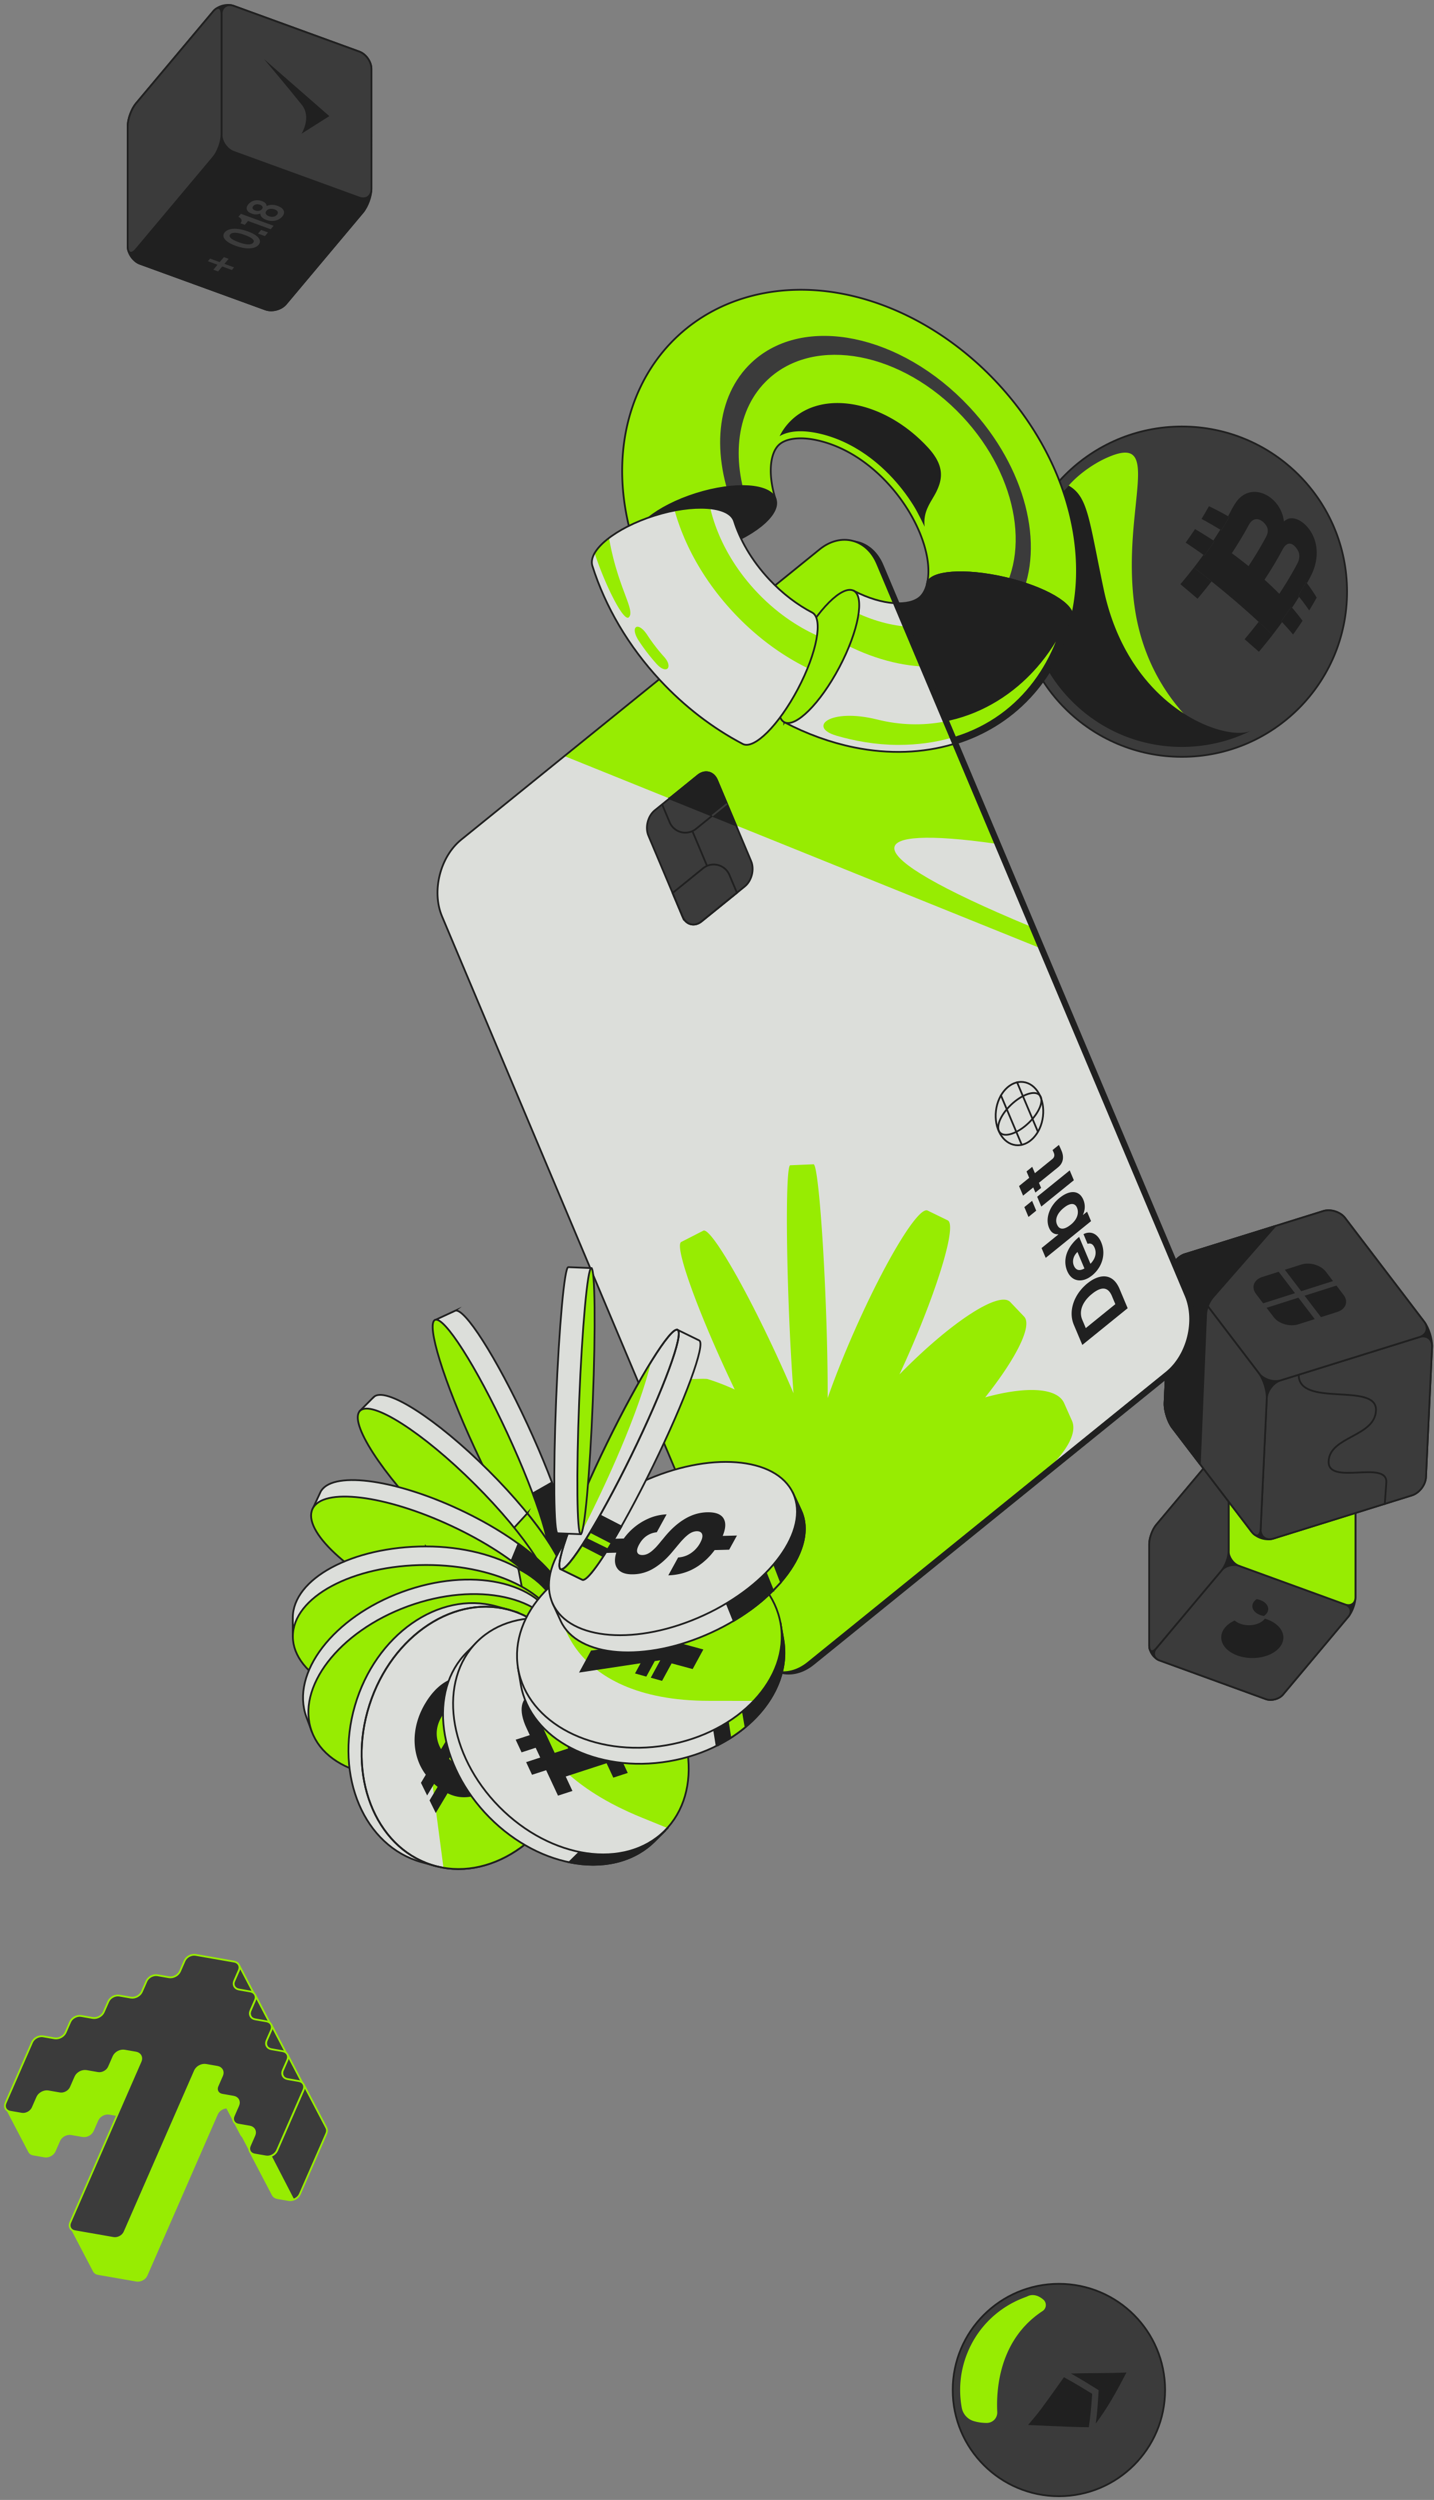 <svg xmlns="http://www.w3.org/2000/svg" width="292" height="509" fill="none"><rect width="100%" height="100%" fill="#808080" stroke="none"/><path fill="#3B3B3B" stroke="#202020" stroke-linecap="round" stroke-linejoin="round" stroke-width=".364" d="M274.293 120.469c0-18.572-15.055-33.627-33.627-33.627-18.572 0-33.627 15.055-33.627 33.627 0 18.571 15.055 33.627 33.627 33.627 18.572 0 33.627-15.056 33.627-33.627Z"/><path fill="#97EC02" d="M230.976 123.153c-2.621-19.87 6.36-35.43-5.821-29.848-2.239 1.026-5.035 2.865-7.164 5.136-12.039 12.844-11.388 33.016 1.456 45.055a31.737 31.737 0 0 0 14.234 7.706c4.729.688 10.095.798 14.107-.058 0 0-14.209-8.293-16.808-27.991h-.004Z"/><path fill="#202020" d="M217.603 98.856c-11.94 12.738-11.293 32.743 1.445 44.68 9.924 9.301 24.253 10.961 35.746 5.22v-.003c-4.816 2.384-24.879-4.114-30.07-28.851-3.022-14.398-3.171-18.741-7.121-21.046Zm42.897 22.046a68.355 68.355 0 0 0-3.011-2.869 73.215 73.215 0 0 0 3.728-6.247c1.46-2.566 3.072.095 3.258.728.295 1.009-.113 1.843-.309 2.243a72.99 72.99 0 0 1-3.67 6.145m-6.262-5.643a90.506 90.506 0 0 0-3.407-2.617 74.017 74.017 0 0 0 3.502-5.832c1.416-2.439 3.535-.233 3.768.79.175.761-.131 1.383-.295 1.718a74.953 74.953 0 0 1-3.568 5.945m-3.378-11.631c-.251.484-.513.979-.786 1.478.072.043.149.083.222.127a68.8 68.8 0 0 1-1.602 2.745l-.219-.135c-.444.721-.91 1.457-1.401 2.196.073.047.142.094.215.142a92.03 92.03 0 0 1-2.028 2.93c-.069-.051-.138-.098-.211-.149a95.004 95.004 0 0 1-1.941 2.596c1.202.921 2.407 1.86 3.601 2.821a193.486 193.486 0 0 1 5.322 4.419 160.748 160.748 0 0 1 4.27 3.812c.998.925 1.934 1.82 2.807 2.679.681-.881 1.333-1.754 1.959-2.621l-.179-.189a88.788 88.788 0 0 0 2.046-2.956c.059.065.117.131.171.2a80.69 80.69 0 0 0 1.417-2.217c-.055-.069-.113-.138-.168-.204a70.08 70.08 0 0 0 1.617-2.77c.054.073.109.142.163.215.346-.627.674-1.245.976-1.85 3.298-7.128-2.268-12.359-4.885-11.234-.324.138-.598.353-.794.509-.466-4.856-6.196-8.238-9.451-4.292-.244.295-.633.838-1.121 1.748Z"/><path fill="#202020" d="M243.105 115.558a102.057 102.057 0 0 1-2.742 3.39c1.158.975 2.323 1.962 3.492 2.956.68-.809 1.354-1.631 2.02-2.469.28-.353.557-.706.826-1.055a208.586 208.586 0 0 0-3.6-2.822m13.198 11.048a105.317 105.317 0 0 1-2.862 3.539c1.023.895 1.992 1.747 2.909 2.559.659-.783 1.314-1.584 1.962-2.395.274-.343.539-.685.805-1.023a114.879 114.879 0 0 0-2.807-2.68m-12.969-18.881c-.6.907-1.237 1.828-1.907 2.76 1.205.797 2.413 1.623 3.615 2.479.069.051.138.098.211.149.713-.99 1.39-1.966 2.028-2.93-.073-.048-.142-.095-.215-.142a91.834 91.834 0 0 0-3.728-2.316m2.83-4.657a69.5 69.5 0 0 1-1.507 2.584 78.703 78.703 0 0 1 3.808 2.192c.073.044.146.091.218.135a68.297 68.297 0 0 0 1.602-2.745c-.073-.044-.149-.084-.222-.128a60.514 60.514 0 0 0-3.895-2.038m16.754 20.458a89.254 89.254 0 0 1-2.046 2.956l.178.189a59.728 59.728 0 0 1 2.239 2.523 84.028 84.028 0 0 0 1.933-2.796 44.466 44.466 0 0 0-2.137-2.675 8.956 8.956 0 0 1-.171-.201m3.043-4.994a70.549 70.549 0 0 1-1.616 2.77 38.705 38.705 0 0 1 2.231 2.993 62.634 62.634 0 0 0 1.529-2.618 33.05 33.05 0 0 0-1.98-2.93l-.164-.215Z"/><path fill="#97EC02" stroke="#202020" stroke-miterlimit="10" stroke-width=".364" d="M157.932 101.668c-.673-2.133-.986-4.124-.986-5.843 0-2.395.604-4.263 1.674-5.26 1.384-1.285 4.154-1.66 7.412-.998 14.427 2.92 24.872 20.227 22.739 29.262l29.469 6.804a41.762 41.762 0 0 0 1.059-9.436c0-1.9-.12-3.829-.367-5.784-1.453-11.475-7.055-22.972-15.782-32.368-8.726-9.396-19.775-15.836-31.111-18.13-12.978-2.628-25.37.463-34.005 8.483-8.636 8.02-12.636 20.15-10.973 33.285a52.039 52.039 0 0 0 2.013 9.101l28.858-9.112v-.004Z"/><path fill="#202020" d="M158.746 88.806c1.86-1.088 4.452-1.263 7.576-.637 8.591 1.748 15.65 8.133 19.873 15.057.742 1.216 2.089 4.023 2.089 4.023-.389-3.24 1.373-5.075 2.37-7.103 1.304-2.646 1.697-5.337-1.681-9.013-8.625-9.385-21.115-11.857-27.723-5.683a11.943 11.943 0 0 0-2.508 3.356h.004Z"/><path fill="#3B3B3B" d="M207.738 121.812c5.038-10.703 1.197-26.605-10.336-38.946-13.913-14.89-33.758-18.96-44.322-9.086-7.401 6.917-8.282 18.84-3.364 30.478l2.76-1.049c-3.648-9.92-2.516-19.953 3.913-25.96 9.589-8.963 27.314-5.577 39.594 7.561 11.616 12.433 14.183 29.135 6.305 38.487l5.453-1.481-.003-.004Z"/><path fill="#202020" stroke="#202020" stroke-miterlimit="10" stroke-width=".364" d="M157.947 101.691c-.99-3.135-8.252-3.637-16.22-1.122-7.968 2.516-13.626 7.096-12.636 10.231.99 3.135 8.251 3.637 16.22 1.121 7.968-2.515 13.625-7.096 12.636-10.23Zm46.671 15.959c-8.138-1.879-15.208-1.352-15.792 1.177-.584 2.529 5.54 6.103 13.677 7.981 8.138 1.879 15.209 1.352 15.793-1.177.583-2.529-5.54-6.103-13.678-7.981Z"/><path fill="#202020" d="M188.775 118.832c-.277 1.169-.754 2.093-1.402 2.694-2.133 1.98-7.586 1.86-13.553-1.249l-14.129 26.758c4.595 2.413 9.404 4.161 14.264 5.144 12.978 2.628 25.37-.463 34.005-8.483 5.148-4.78 8.646-11.019 10.285-18.064.582-2.53-5.541-6.105-13.678-7.983-8.136-1.879-15.206-1.351-15.792 1.179v.004Z"/><path fill="#97EC02" d="M178.612 146.495c15.01 3.749 29.011-3.612 36.397-15.898-4.587 11.522-14.991 21.064-32.101 21.064-4.693 0-9.01-.83-12.582-1.872-5.952-1.733-1.394-5.712 8.282-3.294h.004Z"/><path stroke="#202020" stroke-miterlimit="10" stroke-width=".364" d="M188.775 118.832c-.277 1.169-.754 2.093-1.402 2.694-2.133 1.98-7.586 1.86-13.553-1.249l-14.129 26.758c4.595 2.413 9.404 4.161 14.264 5.144 12.978 2.628 25.37-.463 34.005-8.483 5.148-4.78 8.646-11.019 10.285-18.064.582-2.53-5.541-6.105-13.678-7.983-8.136-1.879-15.206-1.351-15.792 1.179v.004Z"/><path fill="#DCDEDA" stroke="#202020" stroke-miterlimit="10" stroke-width=".364" d="M173.882 120.295c-2.295-1.212-7.32 3.795-11.222 11.184-3.902 7.389-5.205 14.361-2.91 15.573 2.296 1.213 7.32-3.795 11.222-11.183 3.902-7.389 5.205-14.362 2.91-15.574Z"/><path fill="#97EC02" d="M45.227 421.468c-.17-.327-.506-.571-.953-.651l-2.312-.405c-.885-.152-1.9.39-2.257 1.209l-14.34 32.826c-.357.819-1.376 1.362-2.26 1.205l-7.835-1.369c-.451-.08-.783-.324-.957-.651l4.648 8.886c.171.328.506.572.958.652l7.834 1.368c.885.153 1.904-.385 2.26-1.205l14.34-32.826c.357-.819 1.373-1.365 2.258-1.208l2.311.404c.448.08.783.324.954.652l-4.649-8.887Z"/><path fill="#3B3B3B" stroke="#97EC02" stroke-miterlimit="10" stroke-width=".364" d="m53.284 408.933-4.65-8.886c.168.317.183.713.008 1.117l-1.583 3.63 4.649 8.886 1.583-3.629c.175-.404.16-.801-.007-1.118Z"/><path fill="#97EC02" d="M28.64 418.574c-.17-.328-.502-.572-.95-.648l-2.312-.404c-.884-.153-1.903.389-2.26 1.208l-.936 2.137c-.357.816-1.372 1.362-2.257 1.205l-2.312-.404c-.884-.153-1.903.39-2.26 1.209l-.932 2.133c-.357.819-1.373 1.365-2.257 1.209l-2.312-.404c-.885-.153-1.904.389-2.26 1.205l-.936 2.137c-.357.819-1.373 1.365-2.257 1.208l-2.312-.404c-.448-.076-.78-.32-.95-.648l4.649 8.887c.17.327.502.571.95.648l2.311.404c.885.153 1.9-.39 2.258-1.209l.935-2.137c.357-.815 1.376-1.361 2.26-1.205l2.313.404c.884.153 1.9-.389 2.257-1.212l.932-2.133c.356-.819 1.376-1.365 2.26-1.209l2.312.404c.885.153 1.9-.389 2.257-1.205l.936-2.137c.356-.819 1.376-1.365 2.26-1.208l2.312.404c.448.076.78.32.95.648l-4.649-8.887v.004Z"/><path fill="#3B3B3B" stroke="#97EC02" stroke-miterlimit="10" stroke-width=".364" d="M56.585 416.133c.174-.404.16-.801-.008-1.118l-4.648-8.886c.167.317.182.713.007 1.117L51 409.383c-.175.405-.16.801.004 1.118l4.649 8.886c-.168-.316-.182-.713-.004-1.117l.936-2.137Z"/><path fill="#3B3B3B" stroke="#97EC02" stroke-miterlimit="10" stroke-width=".364" d="M59.878 422.211c.174-.404.16-.801-.008-1.122l-4.648-8.886c.167.32.181.717.007 1.121l-.936 2.137c-.175.404-.16.801.004 1.118l4.649 8.886c-.168-.316-.182-.713-.004-1.117l.936-2.137Z"/><path fill="#3B3B3B" stroke="#97EC02" stroke-miterlimit="10" stroke-width=".364" d="M63.17 428.289c.179-.404.16-.805-.003-1.121l-4.65-8.887c.168.321.183.717.004 1.121l-.935 2.137c-.175.404-.16.801.007 1.118l4.649 8.886c-.168-.316-.182-.713-.007-1.117l.935-2.137Z"/><path fill="#97EC02" d="M48.52 427.551c-.17-.327-.506-.571-.954-.651l-2.311-.404c-.448-.077-.78-.321-.95-.648l4.649 8.886c.17.328.502.571.95.648l2.311.404c.448.08.783.324.954.652l-4.649-8.887Z"/><path fill="#97EC02" d="M51.814 433.63c-.172-.328-.503-.572-.95-.648l-2.312-.404c-.448-.08-.78-.321-.95-.648l4.648 8.886c.172.328.503.572.95.648l2.312.404c.448.08.78.32.95.648l-4.648-8.886Z"/><path fill="#3B3B3B" stroke="#97EC02" stroke-miterlimit="10" stroke-width=".364" d="m66.457 433.25-4.649-8.887c.167.321.182.717.004 1.122l-5.403 12.366c-.356.819-1.372 1.365-2.257 1.209l-2.312-.404c-.447-.08-.782-.324-.953-.652l4.649 8.886c.17.328.506.572.953.652l2.312.404c.885.153 1.9-.389 2.257-1.209l5.403-12.366c.178-.404.16-.805-.004-1.121Z"/><path fill="#97EC02" d="M55.3 438.903c-.365.157-.765.226-1.144.16l-2.312-.404c-.447-.08-.782-.324-.953-.651l4.648 8.886c.172.328.506.572.954.652l2.312.404c.36.062.743.003 1.096-.139l-4.602-8.908Z"/><path fill="#3B3B3B" stroke="#97EC02" stroke-miterlimit="10" stroke-width=".364" d="M47.678 399.396c.885.153 1.318.95.961 1.769l-.939 2.151c-.357.812.07 1.602.943 1.755l2.33.408c.884.153 1.318.95.96 1.769l-.935 2.137c-.357.819.073 1.613.958 1.766l2.311.404c.885.153 1.318.954.961 1.773l-.935 2.137c-.357.819.073 1.612.957 1.765l2.312.404c.885.153 1.314.951.954 1.773l-.936 2.137c-.357.819.077 1.613.961 1.769l2.312.405c.885.152 1.314.95.954 1.773l-5.403 12.366c-.357.819-1.372 1.365-2.257 1.209l-2.311-.404c-.885-.153-1.318-.954-.962-1.773l.936-2.137c.357-.816-.073-1.613-.957-1.766l-2.312-.404c-.885-.153-1.314-.954-.954-1.773l.932-2.133c.357-.819-.073-1.616-.961-1.773l-2.312-.404c-.884-.153-1.314-.954-.957-1.766l.935-2.137c.357-.819-.072-1.616-.96-1.773l-2.312-.404c-.885-.153-1.9.39-2.257 1.209l-14.34 32.826c-.357.819-1.376 1.361-2.26 1.205l-7.835-1.369c-.885-.153-1.318-.95-.961-1.769l14.34-32.826c.356-.819-.073-1.616-.954-1.773l-2.312-.404c-.885-.153-1.904.389-2.26 1.209l-.936 2.136c-.357.816-1.373 1.362-2.257 1.205l-2.312-.404c-.885-.152-1.904.39-2.26 1.209l-.933 2.133c-.356.819-1.372 1.366-2.257 1.209l-2.311-.404c-.885-.153-1.904.389-2.261 1.205l-.936 2.137c-.357.819-1.372 1.365-2.257 1.208l-2.312-.404c-.884-.153-1.314-.953-.953-1.773l5.402-12.366c.357-.819 1.372-1.365 2.257-1.209l2.312.404c.884.153 1.896-.386 2.257-1.205l.935-2.137c.357-.819 1.377-1.365 2.261-1.208l2.312.404c.884.153 1.897-.386 2.257-1.205l.936-2.137c.356-.819 1.376-1.365 2.26-1.209l2.312.404c.885.153 1.897-.386 2.257-1.205l.936-2.137c.357-.819 1.376-1.361 2.26-1.205l2.312.404c.881.153 1.9-.389 2.257-1.208l.936-2.137c.357-.819 1.376-1.362 2.26-1.205l7.835 1.369h-.004Z"/><path fill="#202020" stroke="#202020" stroke-linecap="round" stroke-linejoin="round" stroke-width=".364" d="M235.435 310.459c-.783.936-1.427 2.698-1.427 3.917v20.718c0 1.22.939 2.559 2.086 2.978l21.66 7.885c1.147.419 2.727-.007 3.51-.939l13.317-15.872c.782-.936 1.427-2.698 1.427-3.918v-20.717c0-1.22-.94-2.56-2.086-2.978l-21.661-7.886c-1.147-.418-2.727.008-3.509.94l-13.317 15.872Z"/><path fill="#3B3B3B" stroke="#202020" stroke-linecap="round" stroke-linejoin="round" stroke-width=".364" d="M273.921 326.684c1.147.419 1.441 1.522.659 2.457l-13.317 15.873c-.783.935-2.363 1.358-3.509.939l-21.661-7.885c-1.147-.419-1.442-1.522-.659-2.458l13.317-15.872c.782-.936 2.362-1.358 3.509-.939l21.661 7.885Z"/><path fill="#202020" d="M257.473 329.677c-.968 1.154-3.171 1.569-4.918.924a3.658 3.658 0 0 1-1.14-.659c-.779.353-1.452.83-1.944 1.413-1.696 2.02-.589 4.572 2.465 5.701 3.058 1.128 6.909.404 8.602-1.617 1.697-2.02.59-4.572-2.464-5.701a8.58 8.58 0 0 0-.521-.171 1.607 1.607 0 0 1-.084.11h.004Zm-1.587-4.081c-.746.509-1.07 1.263-.753 1.995.316.731 1.194 1.259 2.235 1.434.746-.51 1.07-1.263.753-1.995-.316-.732-1.194-1.26-2.235-1.434Z"/><path fill="#97EC02" stroke="#202020" stroke-miterlimit="10" stroke-width=".364" d="M273.922 326.684c1.147.418 2.086-.24 2.086-1.46v-20.718c0-1.219-.939-2.559-2.086-2.978l-21.66-7.885c-1.147-.419-2.086.24-2.086 1.46v20.718c0 1.219.939 2.559 2.086 2.978l21.66 7.885Z"/><path fill="#3B3B3B" stroke="#202020" stroke-linecap="round" stroke-linejoin="round" stroke-width=".364" d="M235.435 335.614c-.783.935-1.427.702-1.427-.521v-20.718c0-1.219.641-2.981 1.427-3.917l13.317-15.872c.782-.936 1.427-.703 1.427.52v20.718c0 1.22-.641 2.982-1.427 3.917l-13.317 15.873Z"/><path fill="#202020" stroke="#202020" stroke-linecap="round" stroke-linejoin="round" stroke-width=".364" d="M27.686 21.055C26.757 22.158 26 24.245 26 25.686v24.486c0 1.441 1.107 3.025 2.465 3.516l25.596 9.316c1.354.492 3.221-.007 4.146-1.11l15.738-18.756c.928-1.103 1.685-3.189 1.685-4.63V14.022c0-1.442-1.106-3.025-2.464-3.517L47.57 1.19c-1.355-.491-3.222.008-4.147 1.11L27.686 21.056Z"/><path fill="#202020" stroke="#202020" stroke-linecap="round" stroke-linejoin="round" stroke-width=".364" d="M73.169 40.235c1.354.492 1.704 1.799.78 2.906L58.21 61.895c-.928 1.103-2.792 1.606-4.146 1.11L28.468 53.69c-1.354-.492-1.704-1.799-.78-2.906L43.427 32.03c.929-1.103 2.793-1.606 4.147-1.11l25.596 9.315Z"/><path fill="#3B3B3B" d="m43.442 54.915.849-1.012-1.959-.717.448-.535 1.958.717.856-1.02.965.354-.856 1.02 1.959.716-.448.536-1.959-.718-.848 1.013-.965-.354Zm4.535-4.867c-2.115-.772-2.967-1.845-2.217-2.737.765-.91 2.563-.98 4.685-.204 2.105.768 2.99 1.82 2.221 2.734-.754.899-2.585.975-4.689.207Zm1.857-2.21c-1.398-.513-2.516-.636-2.953-.12-.44.525.303 1.085 1.711 1.599 1.398.51 2.523.633 2.96.109.44-.524-.298-1.07-1.718-1.587Zm2.713-.275.63-.75 1.398.51-.63.75-1.398-.513v.003Zm-2.035-2.58-.67.797-.87-.316c.335-.44.357-.94-.433-1.318l.513-.612 6.659 2.436-.59.706-4.613-1.686.004-.007Zm3.71-.21c-.819-.3-1.241-.79-1.197-1.278l-.03-.011c-.534.215-1.088.247-1.725.014-1.121-.407-1.322-1.161-.684-1.922.637-.76 1.678-1.026 2.788-.619.619.226.896.568.914.972l.03.011c.589-.295 1.422-.313 2.223-.018 1.362.499 1.61 1.372.94 2.17-.67.797-1.926 1.168-3.259.684v-.004Zm1.726-2.13c-.677-.248-1.332-.157-1.693.273-.364.433-.145.866.528 1.114.648.236 1.267.113 1.624-.313.346-.412.167-.845-.459-1.074Zm-3.018-.958c-.52-.189-1.048-.102-1.358.262-.31.372-.145.714.379.903.524.19 1.07.11 1.38-.262.305-.364.12-.713-.401-.906v.003Z"/><path fill="#3B3B3B" stroke="#202020" stroke-linecap="round" stroke-linejoin="round" stroke-width=".364" d="M73.17 40.235c1.354.492 2.465-.284 2.465-1.725V14.024c0-1.442-1.107-3.025-2.465-3.517L47.574 1.191c-1.354-.491-2.465.284-2.465 1.726v24.486c0 1.441 1.107 3.025 2.465 3.516l25.596 9.316Z"/><path fill="#202020" d="m61.399 27.224 5.664-3.582L53.75 12.018s4.536 5.366 7.692 9.305c2.057 2.567-.04 5.901-.04 5.901H61.4Z"/><path fill="#3B3B3B" stroke="#202020" stroke-linecap="round" stroke-linejoin="round" stroke-width=".364" d="M27.686 50.785c-.929 1.103-1.686.83-1.686-.612V25.687c0-1.441.757-3.524 1.686-4.63L43.423 2.3c.929-1.103 1.686-.83 1.686.612v24.485c0 1.442-.757 3.524-1.686 4.631L27.686 50.785Z"/><path fill="#202020" stroke="#202020" stroke-linecap="round" stroke-linejoin="round" stroke-width=".364" d="M237.138 285.611c-.073 1.562.644 3.859 1.591 5.104l16.112 21.136c.951 1.245 2.949 1.882 4.442 1.416l28.228-8.802c1.492-.466 2.778-2.126 2.85-3.688l1.245-26.55c.073-1.562-.644-3.859-1.59-5.104l-16.113-21.136c-.95-1.245-2.949-1.882-4.442-1.416l-28.228 8.802c-1.492.466-2.777 2.126-2.85 3.688l-1.242 26.55h-.003Z"/><path fill="#3B3B3B" stroke="#202020" stroke-linecap="round" stroke-linejoin="round" stroke-width=".364" d="M289.022 272.236c1.493-.466 2.658.433 2.585 1.995l-1.245 26.55c-.073 1.562-1.354 3.222-2.851 3.688l-28.228 8.802c-1.492.466-2.657-.433-2.584-1.995l1.245-26.549c.072-1.562 1.354-3.222 2.85-3.688l28.228-8.803Z"/><path stroke="#202020" stroke-linecap="round" stroke-linejoin="round" stroke-width=".364" d="M264.449 279.923c0 6.713 15.844 1.445 15.738 7.16-.102 5.454-9.382 5.297-9.644 10.416-.262 5.115 12.098-.397 11.748 4.405l-.313 4.314"/><path fill="#3B3B3B" stroke="#202020" stroke-linecap="round" stroke-linejoin="round" stroke-width=".364" d="M289.023 272.236c1.493-.466 1.941-1.864.991-3.109l-16.113-21.136c-.95-1.245-2.949-1.882-4.441-1.416l-28.228 8.802c-1.493.466-1.941 1.864-.991 3.109l16.113 21.137c.95 1.245 2.949 1.882 4.441 1.416l28.228-8.803Z"/><path fill="#3B3B3B" stroke="#202020" stroke-linecap="round" stroke-linejoin="round" stroke-width=".364" d="M256.702 311.274c-.073 1.561-.91 1.823-1.857.578l-16.112-21.136c-.95-1.245-1.664-3.542-1.591-5.104l1.245-26.55c.073-1.562.91-1.824 1.857-.579l16.112 21.137c.95 1.245 1.664 3.542 1.591 5.104l-1.245 26.55Z"/><path fill="#202020" stroke="#202020" stroke-linecap="round" stroke-linejoin="round" stroke-width=".364" d="M245.587 267.798a6.184 6.184 0 0 1 1.529-3.822l12.56-14.351-18.443 5.752c-1.492.466-2.777 2.126-2.85 3.688l-1.245 26.549c-.073 1.562.644 3.859 1.591 5.104l5.588 7.332 1.267-30.252h.003Z"/><path fill="#202020" d="m263.696 263.299-3.327-4.361-3.342 1.063c-1.729.55-2.297 2.108-1.267 3.458l1.452 1.904 6.484-2.064Zm4.021 5.276-3.327-4.362-6.484 2.064 1.453 1.904c1.03 1.351 3.287 2.01 5.013 1.457l3.342-1.063h.003Zm3.719-7.744-1.452-1.904c-1.03-1.351-3.288-2.01-5.013-1.456l-3.342 1.063 3.327 4.361 6.484-2.064h-.004Zm2.153 2.824-1.453-1.904-6.484 2.064 3.328 4.361 3.342-1.063c1.729-.55 2.297-2.108 1.267-3.458Z"/><path fill="#202020" stroke="#202020" stroke-miterlimit="10" stroke-width=".364" d="M242.524 264.107c2.148 5.097.39 12.116-3.91 15.6l-72.987 59.113c-4.299 3.481-9.575 2.159-11.722-2.938L91.092 186.838c-2.148-5.096-.39-12.115 3.91-15.599l72.988-59.114c4.299-3.48 9.574-2.158 11.722 2.938l62.812 149.044Z"/><path fill="#DCDEDA" d="M241.434 263.832c2.148 5.097.39 12.116-3.909 15.599l-72.988 59.114c-4.299 3.48-9.574 2.159-11.722-2.938L90.002 186.563c-2.147-5.096-.39-12.115 3.91-15.599L166.9 111.85c4.299-3.48 9.574-2.158 11.722 2.938l62.812 149.044Z"/><path fill="#97EC02" d="m114.937 153.94 96.626 39.004-32.936-78.153c-2.148-5.097-7.423-6.418-11.722-2.938l-51.964 42.087h-.004Z"/><path fill="#DCDEDA" d="M209.725 188.598c-37.318-15.515-33.907-20.634-7.091-16.829l7.091 16.829Z"/><path stroke="#202020" stroke-linecap="round" stroke-linejoin="round" stroke-width=".364" d="M208.356 220.304c-2.643-.316-5.129 2.307-5.552 5.856-.424 3.55 1.376 6.683 4.019 6.998 2.644.315 5.13-2.307 5.553-5.856.423-3.55-1.377-6.683-4.02-6.998Z"/><path stroke="#202020" stroke-linecap="round" stroke-linejoin="round" stroke-width=".364" d="M211.682 222.966c-.981-1.03-3.575-.151-5.796 1.963s-3.227 4.663-2.247 5.692c.981 1.03 3.575.151 5.796-1.963s3.227-4.663 2.247-5.692Zm-.335 7.469-4.242-10.065m.953 12.721-4.242-10.066"/><path fill="#97EC02" d="m192.989 248.473-4.103-1.995c-1.849-.899-8.508 10.044-14.875 24.446-1.984 4.489-3.706 8.785-5.078 12.6v.003c-.015.04-.03.077-.041.117a53.339 53.339 0 0 0-.36 1.016c.026-5.064-.098-11.694-.375-18.949-.604-15.862-1.722-28.69-2.497-28.658l-4.744.201c-.775.032-.91 12.916-.306 28.774.255 6.662.598 12.785.973 17.652l-.186-.433c-.037-.084-.069-.167-.106-.251-.24-.561-.484-1.125-.735-1.7l-.164-.372c-.233-.531-.47-1.066-.713-1.609-.03-.062-.055-.123-.084-.189-.262-.586-.528-1.176-.801-1.769l-.197-.43c-.276-.6-.553-1.205-.837-1.816 0 0 0-.008-.004-.008-.207-.444-.415-.884-.622-1.325-.037-.076-.069-.149-.106-.222a159.02 159.02 0 0 0-.513-1.081c-.051-.102-.098-.204-.149-.31-.157-.324-.31-.648-.466-.968l-.251-.517c-.121-.247-.241-.499-.365-.742l-.24-.488c-.124-.248-.244-.499-.367-.743a77.44 77.44 0 0 1-.288-.579c-.106-.207-.208-.418-.313-.622-.109-.219-.219-.434-.328-.648-.087-.175-.178-.353-.266-.528-.12-.237-.24-.466-.36-.699a79.258 79.258 0 0 0-.575-1.107l-.237-.455c-.12-.226-.236-.448-.357-.673-.072-.135-.141-.273-.214-.404l-.386-.718-.175-.327c-.131-.241-.258-.477-.386-.71-.054-.098-.109-.204-.164-.302-.123-.23-.247-.452-.371-.674-.055-.102-.113-.204-.167-.302l-.364-.644-.164-.288-.364-.633c-.051-.088-.099-.175-.15-.259-.116-.204-.233-.397-.349-.593a7.253 7.253 0 0 1-.138-.237c-2.658-4.489-4.653-7.091-5.352-6.731l-4.492 2.301c-1.391.713 2.865 12.851 9.509 27.114.462.99.921 1.966 1.379 2.923a47.204 47.204 0 0 0-4.252-1.711 40.68 40.68 0 0 0-1.267-.415c-.84-.262-13.993.593-14.117.623l22.844 54.206c2.471 5.865 8.161 5.821 11.722 2.938l49.481-40.078c3.571-3.608 5.268-6.953 4.256-9.225l-1.588-3.564c-1.423-3.193-7.812-3.451-16.072-1.172 6.301-7.94 9.669-14.609 7.921-16.448l-2.814-2.959c-2.257-2.378-12.221 4.175-22.567 14.736.554-1.19 1.107-2.41 1.66-3.658 6.364-14.402 10.022-26.805 8.173-27.704l.004-.008Z"/><path fill="#202020" d="m220.39 273.839-1.729-4.103c-1.183-2.81.044-6.229 2.77-8.439 1.5-1.212 3.058-1.707 4.336-1.263.896.321 1.646 1.074 2.203 2.396l1.652 3.928-9.235 7.481h.003Zm6.029-9.953c-.841-2.002-2.243-1.911-4.077-.426-1.835 1.485-2.727 3.433-1.966 5.242l.717 1.708 6.018-4.875-.692-1.645v-.004Zm-4.051-4.194c-1.962 1.591-4.125 1.31-5.053-.896-1.023-2.428.062-5.038 2.424-6.953l2.305 5.472c.957-.972 1.318-2.134.841-3.266-.328-.779-.83-.986-1.427-.797l-.83-1.97c1.292-.673 2.788-.287 3.607 1.657 1.052 2.501.11 5.158-1.867 6.76v-.007Zm-1.551-1.427-1.413-3.353c-.815.739-1.128 1.842-.746 2.756.444 1.059 1.216 1.125 2.159.6v-.003Zm-.3-10.92.011.029.827-.67.812 1.926-9.236 7.481-.841-1.999 3.411-2.763-.018-.044c-.728.037-1.427-.265-1.868-1.31-.797-1.897.066-4.412 2.134-6.087 2.144-1.737 4.044-1.54 4.841.357.444 1.059.361 2.133-.073 3.076v.004Zm-3.917-1.406c-1.227.994-1.845 2.243-1.372 3.36.531 1.267 1.62 1.016 2.85.019 1.216-.983 1.697-2.301 1.227-3.422-.433-1.031-1.423-.998-2.701.04l-.004.003Zm-7.173 1.839-.841-2.002 1.576-1.278.841 2.003-1.576 1.277Zm2.61-2.111-.841-2.002 6.626-5.366.841 2.002-6.626 5.366Zm-1.202-2.853-.441-1.045-2.067 1.675-.823-1.959 2.068-1.675-.546-1.296 1.161-.943.546 1.296 3.513-2.846c.491-.397.528-.841.342-1.285a14.667 14.667 0 0 0-.262-.579l1.292-1.045s.219.433.554 1.23c.408.972.524 2.316-.728 3.331l-3.888 3.149.44 1.045-1.161.943v.004Z"/><path stroke="#202020" stroke-miterlimit="10" stroke-width=".364" d="M241.434 263.832c2.148 5.097.39 12.116-3.909 15.599l-72.988 59.114c-4.299 3.48-9.574 2.159-11.722-2.938L90.002 186.563c-2.147-5.096-.39-12.115 3.91-15.599L166.9 111.85c4.299-3.48 9.574-2.158 11.722 2.938l62.812 149.044Z"/><path fill="#3B3B3B" stroke="#202020" stroke-miterlimit="10" stroke-width=".364" d="M152.948 175.328c.71 1.686.127 4.008-1.293 5.159l-8.791 7.12c-1.424 1.151-3.167.714-3.877-.972l-6.95-16.487c-.71-1.686-.127-4.008 1.292-5.159l8.792-7.12c1.424-1.151 3.167-.714 3.877.972l6.95 16.487Z"/><path fill="#202020" stroke="#202020" stroke-miterlimit="10" stroke-width=".364" d="m136.309 162.575 13.571 5.479-3.88-9.21c-.71-1.686-2.454-2.123-3.878-.972l-5.81 4.707-.003-.004Z"/><path stroke="#202020" stroke-miterlimit="10" stroke-width=".364" d="M138.985 186.632c.71 1.685 2.453 2.122 3.877.972l7.197-5.829-1.533-3.636a3.466 3.466 0 0 0-2.348-2.014 3.455 3.455 0 0 0-3.018.667l-6.203 5.027 2.028 4.816v-.003Zm4.988-10.327-2.985-7.088m-6.164-5.436 1.533 3.637a3.467 3.467 0 0 0 2.348 2.013 3.454 3.454 0 0 0 3.018-.666l6.305-5.108"/><path stroke="#3B3B3B" stroke-miterlimit="10" stroke-width=".364" d="m145.023 166.088 3.007-2.435"/><path fill="#DCDEDA" stroke="#202020" stroke-miterlimit="10" stroke-width=".364" d="m92.657 266.888-4.06 1.882 22.804 49.2 4.06-1.882c1.831-.848-1.791-12.548-8.089-26.134-6.298-13.587-12.888-23.911-14.719-23.063l.004-.003Z"/><path fill="#202020" stroke="#202020" stroke-miterlimit="10" stroke-width=".364" d="M115.46 316.092c1.26-.582-.062-6.309-3.061-14.249l-5.669 3.226 1.398 2.155-1.139 1.241 4.408 9.513 4.06-1.882.003-.004Z"/><path fill="#97EC02" stroke="#202020" stroke-miterlimit="10" stroke-width=".364" d="M103.295 291.804c-6.297-13.586-12.887-23.912-14.719-23.063-1.831.849 1.79 12.551 8.087 26.137 6.298 13.586 12.888 23.912 14.719 23.063 1.832-.849-1.789-12.551-8.087-26.137Z"/><path fill="#DCDEDA" stroke="#202020" stroke-miterlimit="10" stroke-width=".364" d="m76.078 284.461-2.785 2.792 6.611 6.593c2.734 4.001 6.75 8.777 11.566 13.579 4.816 4.801 9.607 8.802 13.615 11.522l6.611 6.593 2.785-2.793c2.312-2.319-4.412-12.767-15.017-23.339s-21.074-17.263-23.386-14.944v-.003Z"/><path fill="#97EC02" stroke="#202020" stroke-miterlimit="10" stroke-width=".364" d="m107.379 308.12-3.418 3.721 1.937 1.714-1.908 4.624c.368.262.735.517 1.092.76l.473.474 6.138 6.119 2.785-2.792c1.66-1.667-1.343-7.528-7.099-14.62Z"/><path fill="#97EC02" stroke="#202020" stroke-miterlimit="10" stroke-width=".364" d="M96.69 302.202c-10.606-10.573-21.077-17.264-23.388-14.946-2.31 2.319 4.413 12.768 15.019 23.34 10.605 10.572 21.076 17.263 23.387 14.945 2.311-2.318-4.413-12.767-15.019-23.339Z"/><path fill="#DCDEDA" stroke="#202020" stroke-miterlimit="10" stroke-width=".364" d="m65.221 303.873-1.573 3.364 2.261 1.055c2.614 4.569 10.244 10.456 20.128 15.072 9.888 4.62 19.298 6.695 24.479 5.766l2.26 1.056 1.569-3.36c2.068-4.427-7.251-13.153-20.82-19.491-13.567-6.338-26.24-7.889-28.311-3.462h.007Z"/><path fill="#202020" stroke="#202020" stroke-miterlimit="10" stroke-width=".364" d="m105.579 314.338-1.704 4.132 1.682.95.83 4.357 3.961 2.694 4.288-.822c.139-2.946-3.342-7.15-9.057-11.311Z"/><path fill="#97EC02" stroke="#202020" stroke-miterlimit="10" stroke-width=".364" d="M91.942 310.694c-13.567-6.338-26.242-7.888-28.31-3.461-2.068 4.426 7.255 13.152 20.822 19.491 13.567 6.338 26.242 7.887 28.31 3.461 2.068-4.427-7.254-13.153-20.822-19.491Z"/><path fill="#DCDEDA" stroke="#202020" stroke-miterlimit="10" stroke-width=".364" d="M86.706 314.861c-14.973.026-27.103 6.549-27.089 14.566l.008 3.702h.524c2.483 6.647 13.459 11.642 26.611 11.62 13.153-.025 24.111-5.06 26.572-11.715h.524l-.007-3.698v.851c-.014-8.016-12.166-15.348-27.143-15.322v-.004Z"/><path fill="#97EC02" stroke="#202020" stroke-miterlimit="10" stroke-width=".364" d="m105.551 319.411.83 4.358 6.855 9.479c.029-.072.061-.142.087-.214h.524l-.007-2.982v-.004c-.007-4.077-3.229-8.005-8.293-10.633l.004-.004Z"/><path fill="#97EC02" stroke="#202020" stroke-miterlimit="10" stroke-width=".364" d="M113.859 333.107c-.014-8.016-12.165-14.493-27.14-14.467-14.974.026-27.102 6.546-27.088 14.562.014 8.016 12.165 14.493 27.14 14.467 14.974-.026 27.102-6.546 27.088-14.562Z"/><path fill="#DCDEDA" stroke="#202020" stroke-miterlimit="10" stroke-width=".364" d="M81.932 324.112c-14.063 5.147-22.815 16.553-19.55 25.468l1.082 2.909.21-.077c4.54 7.311 17.45 9.509 30.373 4.777 13.044-4.777 21.515-14.933 20.07-23.496l.186-.069-.929-2.505-.152-.404c-3.415-8.748-17.344-11.711-31.29-6.603Z"/><path fill="#97EC02" stroke="#202020" stroke-miterlimit="10" stroke-width=".364" d="M114.401 333.884c-3.265-8.917-17.31-11.971-31.373-6.823-14.061 5.149-22.814 16.551-19.549 25.468 3.265 8.917 17.31 11.972 31.373 6.824 14.061-5.149 22.814-16.552 19.549-25.469Z"/><path fill="#DCDEDA" stroke="#202020" stroke-miterlimit="10" stroke-width=".364" d="m103.659 328.061.08-.27-2.72-.746c-11.697-3.211-24.57 5.854-28.749 20.245-4.179 14.39 1.915 28.661 13.612 31.872l2.72.746.08-.269c10.78.994 21.81-7.696 25.618-20.813 3.808-13.116-.918-26.131-10.638-30.765h-.003Z"/><path fill="#DCDEDA" stroke="#202020" stroke-miterlimit="10" stroke-width=".364" d="M104.433 327.999c-11.547-3.708-24.623 4.858-29.205 19.131-4.583 14.273 1.063 28.849 12.61 32.556 11.547 3.708 24.623-4.857 29.206-19.131 4.582-14.273-1.064-28.849-12.611-32.556Z"/><path fill="#97EC02" d="M109.115 330.279c-7.27 3.098-23.794 12.221-21.395 30.405l2.585 19.604c11.22 1.94 23.07-6.928 27.045-20.627 3.48-11.984-.164-23.885-8.238-29.386l.003.004Z"/><path fill="#202020" d="M84.537 352.566v.014a12.362 12.362 0 0 0 .586 5.832 10.948 10.948 0 0 0 1.58 2.931l-.987 1.649 1.263 2.578 1.416-2.37c.091.083.179.167.27.247.149.131.298.248.451.368l-1.649 2.756 1.267 2.573 2.406-4.026c.87.426 1.737.688 2.603.772 1.69.167 3.284-.219 4.78-1.161 1.496-.943 2.803-2.348 3.917-4.212.848-1.417 1.435-2.811 1.766-4.183.12-.506.215-1.005.28-1.493.113-.834.142-1.642.095-2.421-.08-1.234-.328-2.355-.732-3.367-.404-1.012-.921-1.857-1.551-2.541l-3.029 5.013c.637.819.954 1.758.951 2.828 0 .23-.019.463-.048.692-.113.841-.426 1.693-.939 2.552-.881 1.471-1.97 2.293-3.273 2.479-.546.077-1.11.015-1.696-.175l1.958-3.276-1.277-2.556-2.785 4.66a9.164 9.164 0 0 1-.452-.368c-.094-.08-.178-.163-.27-.247l3.011-5.035-1.281-2.552-3.353 5.61a6.502 6.502 0 0 1-.775-2.02 5.905 5.905 0 0 1-.062-1.973c.12-.881.437-1.755.954-2.618.677-1.132 1.456-1.857 2.33-2.162.877-.31 1.74-.19 2.591.349l3.011-5.031c-1.332-.892-2.676-1.303-4.034-1.23-1.357.076-2.653.575-3.895 1.499-1.241.925-2.359 2.214-3.353 3.881-1.092 1.828-1.776 3.743-2.045 5.741"/><path stroke="#202020" stroke-miterlimit="10" stroke-width=".364" d="M104.433 327.999c-11.547-3.708-24.623 4.858-29.205 19.131-4.583 14.273 1.063 28.849 12.61 32.556 11.547 3.708 24.623-4.857 29.206-19.131 4.582-14.273-1.064-28.849-12.611-32.556Z"/><path fill="#DCDEDA" stroke="#202020" stroke-miterlimit="10" stroke-width=".364" d="m97.425 334.467-.197-.2-2.097 2.071c-8.041 7.951-6.02 23.026 4.507 33.674 10.528 10.649 25.582 12.837 33.623 4.886l2.097-2.071-.196-.201c5.712-8.314 3.189-21.697-6.407-31.399-9.597-9.701-22.95-12.381-31.326-6.76h-.004Z"/><path fill="#202020" stroke="#202020" stroke-miterlimit="10" stroke-width=".364" d="m133.261 374.901 2.683-2.69-6.484-6.436-13.55 13.397c6.615 1.357 13.004.021 17.347-4.274l.004.003Z"/><path fill="#DCDEDA" d="M130.805 339.112c-10.53-10.647-25.583-12.834-33.624-4.883-8.04 7.951-6.022 23.028 4.508 33.676 10.529 10.647 25.583 12.834 33.623 4.883s6.022-23.028-4.507-33.676Z"/><path fill="#fff" d="m122.262 332.767-1.981 3.298 13.568 6.539a36.129 36.129 0 0 0-2.999-3.448c-2.64-2.668-5.563-4.805-8.588-6.385v-.004Zm12.718 11.403 1.14-.474-2.268-1.092c.393.517.771 1.038 1.128 1.566Z"/><path fill="#97EC02" d="M130.852 339.155c-5.905-5.974-13.233-9.283-19.95-9.636-3.011 4.652-5.37 11.624-3.841 17.907 2.181 8.956 9.546 16.917 23.572 22.625l5.312 2.163c7.342-8.093 5.169-22.68-5.093-33.059Z"/><path fill="#202020" d="m121.328 354.163-2.862.932-2.559-5.489c-.542-1.162-.357-2.021.579-2.323.954-.31 1.744.229 2.282 1.391l2.56 5.489Zm-5.621 1.832-2.76.899-2.435-5.224c-.51-1.096-.335-1.922.557-2.214.892-.291 1.693.219 2.202 1.314l2.436 5.225Zm-10.703-1.781 1.201 2.578 2.873-.936.928 1.992-2.872.935 1.201 2.578 2.872-.936 1.049 2.246 1.368 2.934 2.942-.957-1.369-2.934 8.319-2.709 1.368 2.934 2.946-.957-1.369-2.934-1.049-2.246 2.825-.921-1.201-2.578-2.825.921-.928-1.991 2.825-.921-1.202-2.578-2.825.921-.833-1.791c-1.708-3.662-4.238-5.282-6.633-4.503-1.624.528-2.312 1.86-2.039 3.801-1.325-1.293-2.796-1.737-4.197-1.282-2.334.761-2.865 3.328-1.169 6.964l.67 1.435-2.872.935"/><path stroke="#202020" stroke-miterlimit="10" stroke-width=".364" d="M130.805 339.112c-10.53-10.647-25.583-12.834-33.624-4.883-8.04 7.951-6.022 23.028 4.508 33.676 10.529 10.647 25.583 12.834 33.623 4.883s6.022-23.028-4.507-33.676Z"/><path fill="#DCDEDA" stroke="#202020" stroke-miterlimit="10" stroke-width=".364" d="M129.34 318.242c-13.251 2.257-23.012 11.413-23.496 21.326l-.367.061.567 3.346c1.897 11.147 15.403 18.144 30.165 15.632 14.762-2.515 25.192-13.586 23.292-24.733l-.568-3.346-.368.062c-3.738-9.196-15.974-14.605-29.229-12.348h.004Z"/><path fill="#202020" stroke="#202020" stroke-miterlimit="10" stroke-width=".364" d="m151.265 322.109-11.355-.059 8.464 32.051c7.853-4.831 12.447-12.512 11.133-20.23l-.568-3.346-.368.062c-1.387-3.415-3.953-6.309-7.303-8.482l-.003.004Z"/><path fill="#97EC02" stroke="#202020" stroke-miterlimit="10" stroke-width=".364" d="M146.102 355.374a30.062 30.062 0 0 0 5.715-3.743l-1.838-10.805-6.174 1.052 2.297 13.496Z"/><path fill="#202020" d="m145.759 355.546-.634-3.935 3.091-2.181.673 4.347-3.13 1.769Z"/><path fill="#DCDEDA" d="M158.957 330.612c-1.897-11.147-15.402-18.146-30.165-15.634-14.762 2.513-25.191 13.587-23.294 24.734 1.897 11.147 15.403 18.146 30.165 15.634 14.763-2.513 25.192-13.587 23.294-24.734Z"/><path fill="#97EC02" d="M128.77 314.898c-5.34.91-10.113 2.938-13.939 5.686-3.36 6.448.459 25.673 29.451 25.717l9.079.014c4.333-4.507 6.539-10.139 5.578-15.789-1.897-11.147-15.403-18.144-30.165-15.632l-.004.004Z"/><path fill="#202020" d="m126.709 324.406-2.447 4.485 6.382 5.756-.08.145-10.211 1.271-2.447 4.485 12.531-1.9-1.133 2.075 2.301.644 1.722-3.16 1.096-.164.022.004-1.933 3.542 2.301.648 1.943-3.564 4.289 1.158 2.173-3.99-4.284-1.162 1.943-3.56-2.315-.626-1.94 3.564-.022-.007-.655-.637 1.722-3.16-2.312-.626-1.143 2.096-7.503-7.317Z"/><path stroke="#202020" stroke-miterlimit="10" stroke-width=".364" d="M158.957 330.612c-1.897-11.147-15.402-18.146-30.165-15.634-14.762 2.513-25.191 13.587-23.294 24.734 1.897 11.147 15.403 18.146 30.165 15.634 14.763-2.513 25.192-13.587 23.294-24.734Z"/><path fill="#DCDEDA" stroke="#202020" stroke-miterlimit="10" stroke-width=".364" d="M132.386 305.189c-11.292 5.191-18.843 13.812-19.003 20.889l-.852.39 1.638 3.564c3.452 7.51 17.202 8.562 30.715 2.351 13.513-6.21 21.668-17.332 18.217-24.842l-1.638-3.564-.852.389c-5.476-4.485-16.936-4.368-28.228.819l.003.004Z"/><path fill="#202020" stroke="#202020" stroke-miterlimit="10" stroke-width=".364" d="m163.098 307.54-1.639-3.564-.852.39c-3.666-3.004-10.014-3.943-17.201-2.676l9.294 26.149c8.628-6.232 13.113-14.387 10.398-20.303v.004Z"/><path fill="#97EC02" stroke="#202020" stroke-miterlimit="10" stroke-width=".364" d="m157.407 323.86-1.485-3.695 1.653-1.784 1.452 3.768-1.62 1.711Z"/><path fill="#202020" stroke="#202020" stroke-miterlimit="10" stroke-width=".364" d="m146.125 321.837 3.28 8.17a42.687 42.687 0 0 0 6.149-4.42l-2.607-6.487-6.822 2.741v-.004Z"/><path fill="#DCDEDA" d="M161.502 304.052c-3.45-7.508-17.202-8.561-30.716-2.351s-21.671 17.331-18.221 24.839c3.45 7.509 17.202 8.562 30.716 2.352 13.514-6.21 21.672-17.331 18.221-24.84Z"/><path fill="#202020" d="m124.095 313.331-1.583 2.883 2.989-.08a5.039 5.039 0 0 0-.277 1.576c0 .918.32 1.628.95 2.13.633.502 1.565.735 2.8.699 1.499-.036 2.908-.459 4.222-1.267 1.311-.808 2.541-1.9 3.677-3.265l1.387-1.66c.725-.871 1.369-1.515 1.926-1.93.557-.415 1.11-.63 1.667-.652.601-.01.976.197 1.122.616.142.422.007 1.012-.412 1.776a5.879 5.879 0 0 1-1.853 2.057 5.137 5.137 0 0 1-2.624.896l-2.003 3.644c2.33-.088 4.38-.736 6.16-1.955a13.369 13.369 0 0 0 3.276-3.193l2.96-.08 1.584-2.883-2.902.076c.557-1.35.67-2.443.321-3.269-.452-1.074-1.62-1.587-3.503-1.543-1.583.043-3.094.495-4.525 1.35-1.434.852-2.795 2.061-4.081 3.626l-1.132 1.365c-.582.717-1.154 1.289-1.718 1.719-.564.429-1.136.644-1.715.644-.535.007-.884-.168-1.03-.528-.149-.36-.018-.91.386-1.645.408-.743.921-1.322 1.54-1.737a4.359 4.359 0 0 1 2.035-.724l2.002-3.645a10.125 10.125 0 0 0-3.677.849 12.23 12.23 0 0 0-5.045 4.07l-2.92.076"/><path stroke="#202020" stroke-miterlimit="10" stroke-width=".364" d="M161.502 304.052c-3.45-7.508-17.202-8.561-30.716-2.351s-21.671 17.331-18.221 24.839c3.45 7.509 17.202 8.562 30.716 2.352 13.514-6.21 21.672-17.331 18.221-24.84Z"/><path fill="#DCDEDA" stroke="#202020" stroke-miterlimit="10" stroke-width=".364" d="m142.371 272.919-4.445-2.173-23.805 48.724 4.445 2.173c1.376.674 7.823-9.691 14.394-23.142 6.575-13.455 10.787-24.908 9.411-25.582Z"/><path fill="#97EC02" stroke="#202020" stroke-miterlimit="10" stroke-width=".364" d="m119.993 307.449-5.872 12.021 4.445 2.173c.91.445 4.034-3.931 7.947-10.834l-6.52-3.356v-.004Z"/><path fill="#202020" stroke="#202020" stroke-miterlimit="10" stroke-width=".364" d="m119.997 307.451-1.696 3.473 6.265 3.225c.623-1.03 1.274-2.148 1.951-3.342l-6.52-3.356Z"/><path fill="#202020" d="M122.769 317.009c.346-.531.71-1.099 1.085-1.703l-6.207-3.047-.827 1.692 5.949 3.062v-.004Z"/><path fill="#DCDEDA" stroke="#202020" stroke-miterlimit="10" stroke-width=".364" d="M137.966 270.761c-1.377-.672-7.822 9.69-14.395 23.144-6.574 13.455-10.788 24.907-9.411 25.58 1.376.672 7.822-9.69 14.395-23.144 6.574-13.455 10.788-24.907 9.411-25.58Z"/><path fill="#97EC02" d="M123.53 293.893c-2.541 5.206-4.732 10.11-6.382 14.205l1.449 3.521c4.795-9.367 11.497-23.995 14.031-34.519-2.596 4.183-5.832 10.106-9.098 16.793Z"/><path stroke="#202020" stroke-miterlimit="10" stroke-width=".364" d="M137.966 270.761c-1.377-.672-7.822 9.69-14.395 23.144-6.574 13.455-10.788 24.907-9.411 25.58 1.376.672 7.822-9.69 14.395-23.144 6.574-13.455 10.788-24.907 9.411-25.58Z"/><path fill="#DCDEDA" stroke="#202020" stroke-miterlimit="10" stroke-width=".364" d="m113.546 312.185 4.696.189 2.166-54.185-4.696-.189c-.765-.029-1.872 12.076-2.472 27.038-.597 14.962-.463 27.118.302 27.147h.004Z"/><path fill="#97EC02" stroke="#202020" stroke-miterlimit="10" stroke-width=".364" d="M120.406 258.185c-.766-.031-1.871 12.074-2.469 27.037-.599 14.963-.463 27.117.302 27.148.766.03 1.871-12.074 2.469-27.037.599-14.963.463-27.117-.302-27.148Z"/><path fill="#3B3B3B" stroke="#202020" stroke-linecap="round" stroke-linejoin="round" stroke-width=".364" d="M237.241 486.621c0-11.941-9.68-21.621-21.62-21.621C203.68 465 194 474.68 194 486.621c0 11.94 9.68 21.62 21.621 21.62 11.94 0 21.62-9.68 21.62-21.62Z"/><path fill="#97EC02" d="M200.935 493.322a2.129 2.129 0 0 0 2.134-2.238c-.222-4.344.284-14.679 9.228-20.54a1.463 1.463 0 0 0 .142-2.341c-1.507-1.27-2.697-.91-3.123-.706-.171.08-.35.157-.528.222-5.199 1.882-9.604 5.879-11.824 11.413a20.01 20.01 0 0 0-1.122 11.107 3.49 3.49 0 0 0 2.363 2.687c.939.298 1.9.396 2.73.4v-.004Z"/><path fill="#202020" d="M222.395 487.401c-.24 3.411-.328 4.215-.681 6.793-1.572.019-5.695-.133-12.366-.455 2.3-2.694 2.679-3.226 7.306-9.724 2.789 1.573 3.265 1.86 5.741 3.382"/><path fill="#202020" d="M229.377 483.05c-2.17 4.19-3.888 7.234-6.247 10.401.262-2.141.368-3.025.582-6.797-2.657-1.663-3.29-2.046-5.65-3.396 3.772-.113 7.547-.026 11.319-.208"/><path fill="#DCDEDA" d="M159.699 147.037c4.594 2.413 9.404 4.161 14.264 5.144 7.058 1.43 13.939 1.161 20.142-.667l-12.101-28.712c-2.366-.175-5.206-.975-8.176-2.523l-14.129 26.758Z"/><path fill="#97EC02" d="M178.619 146.498c-9.68-2.417-14.238 1.562-8.282 3.295 3.571 1.038 7.885 1.871 12.581 1.871 3.899 0 7.445-.499 10.656-1.401l-1.395-3.313c-4.31.801-8.882.717-13.557-.452h-.003Zm-9.627-17.06c6.065 3.714 12.462 5.843 18.439 6.244l-3.437-8.155c-3.909-.422-7.987-1.758-11.907-3.95l-3.095 5.861Z"/><path stroke="#202020" stroke-miterlimit="10" stroke-width=".364" d="M159.699 147.037c4.594 2.413 9.404 4.161 14.264 5.144 7.058 1.43 13.939 1.161 20.142-.667l-12.101-28.712c-2.366-.175-5.206-.975-8.176-2.523l-14.129 26.758Z"/><path fill="#97EC02" stroke="#202020" stroke-miterlimit="10" stroke-width=".364" d="M162.604 131.461c-3.903 7.39-5.203 14.361-2.909 15.574 2.297 1.212 7.321-3.794 11.224-11.184 3.902-7.39 5.202-14.361 2.908-15.574-2.297-1.212-7.321 3.794-11.223 11.184Z"/><path fill="#DCDEDA" d="M133.26 104.987c-7.969 2.516-13.626 7.095-12.636 10.234 2.632 8.329 7.358 16.363 13.768 23.266 4.984 5.366 10.729 9.771 16.848 12.985 2.298 1.212 7.321-3.793 11.224-11.183 3.903-7.39 5.202-14.362 2.909-15.574-2.92-1.522-5.967-3.761-8.807-6.819-3.636-3.917-5.908-8.071-7.08-11.788-.99-3.134-8.253-3.636-16.222-1.121h-.004Z"/><path fill="#97EC02" d="M124.016 109.528c-1.099.899-2.424 2.202-2.934 3.083 2.071 6.36 5.916 14.118 6.964 13.07 1.409-1.409-2.264-5.949-4.033-16.153h.003Zm42.355 19.866c-4.383-1.977-8.664-5.002-12.403-9.003-4.823-5.162-7.969-11.114-9.334-16.903-2.024-.222-4.532-.076-7.259.452 1.977 7.106 6.014 14.379 11.981 20.761 4.587 4.911 9.778 8.719 15.097 11.333 1.001-2.472 1.656-4.762 1.918-6.64Zm-32.698 5.758c2.075 2.301 3.455.699 1.554-1.412a37.719 37.719 0 0 1-3.454-4.496c-1.901-2.876-3.604-1.653-1.671 1.267a39.46 39.46 0 0 0 3.571 4.641Z"/><path stroke="#202020" stroke-miterlimit="10" stroke-width=".364" d="M133.26 104.987c-7.969 2.516-13.626 7.095-12.636 10.234 2.632 8.329 7.358 16.363 13.768 23.266 4.984 5.366 10.729 9.771 16.848 12.985 2.298 1.212 7.321-3.793 11.224-11.183 3.903-7.39 5.202-14.362 2.909-15.574-2.92-1.522-5.967-3.761-8.807-6.819-3.636-3.917-5.908-8.071-7.08-11.788-.99-3.134-8.253-3.636-16.222-1.121h-.004Z"/></svg>